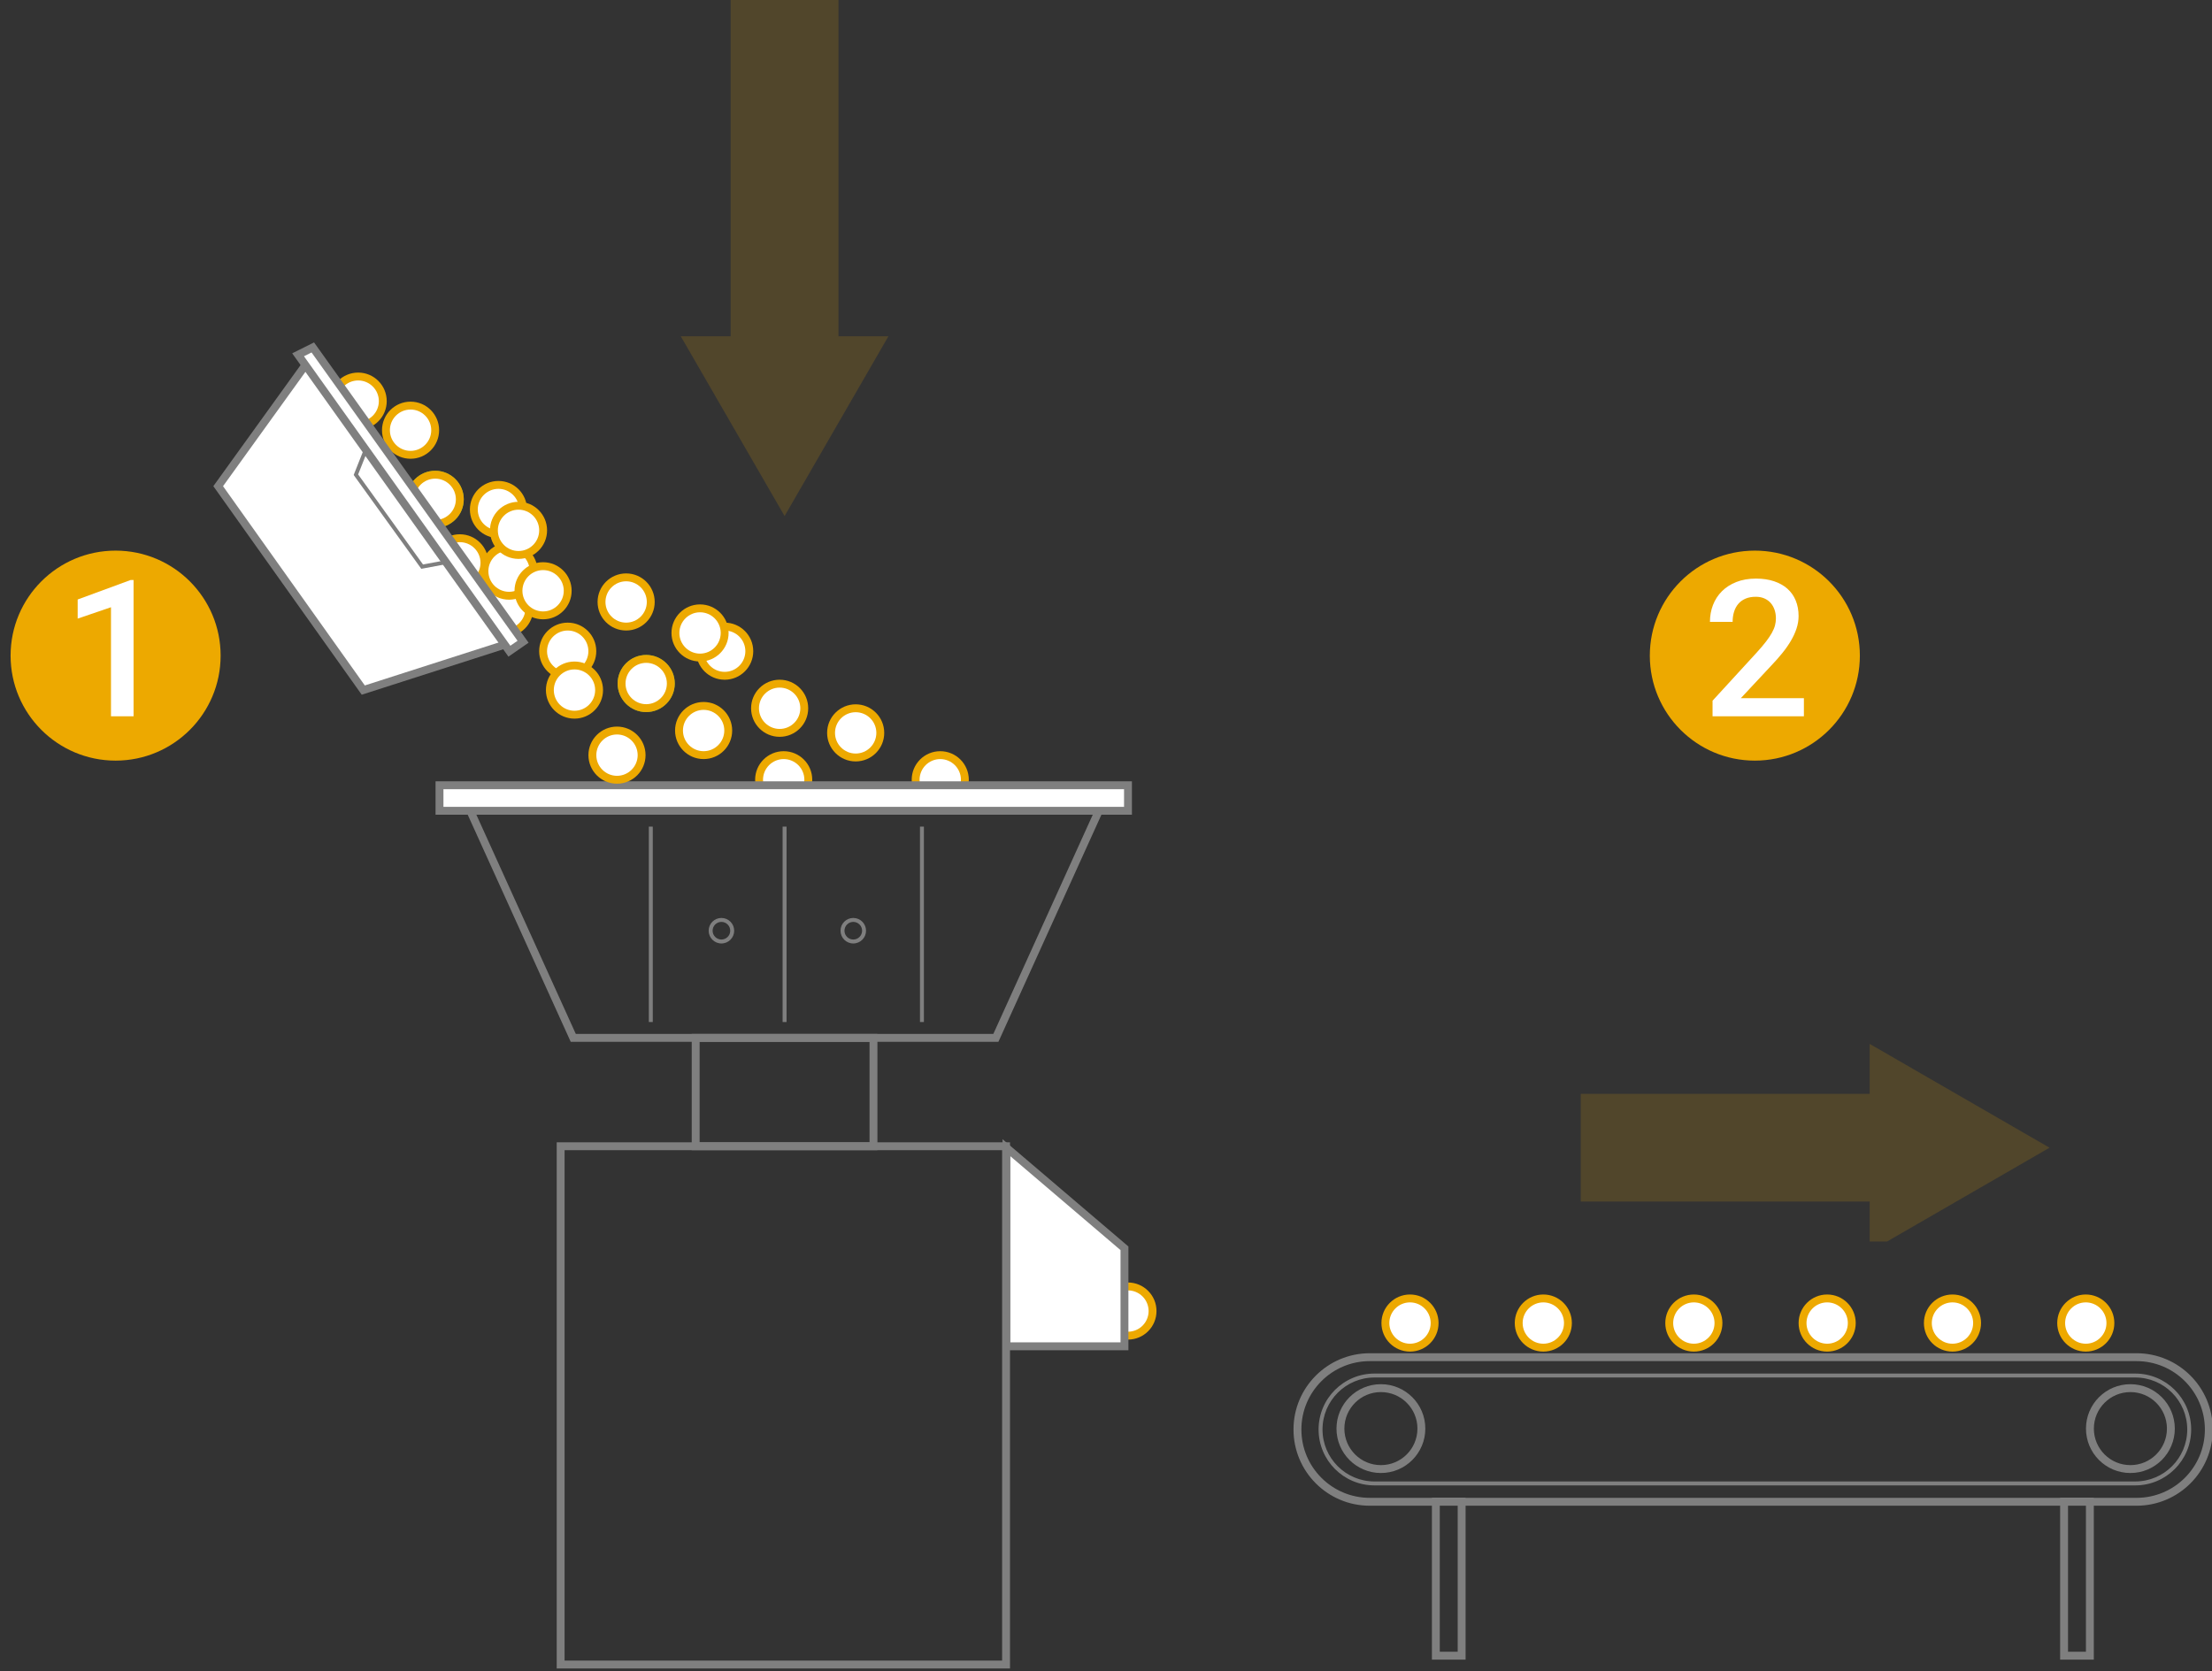 <?xml version="1.0" encoding="UTF-8"?> <!-- Generator: Adobe Illustrator 16.0.0, SVG Export Plug-In . SVG Version: 6.00 Build 0) --> <svg xmlns="http://www.w3.org/2000/svg" xmlns:xlink="http://www.w3.org/1999/xlink" id="Layer_1" x="0px" y="0px" width="334px" height="252.393px" viewBox="0 0 334 252.393" xml:space="preserve"><rect x="0" y="0" width="334" height="252.393" fill="#333333" stroke="none"/> <g> <defs> <rect id="SVGID_1_" x="-944.5" y="-309" width="1920" height="1080"></rect> </defs> <clipPath id="SVGID_2_"> <use xlink:href="#SVGID_1_" overflow="visible"></use> </clipPath> <path clip-path="url(#SVGID_2_)" fill="#FFFFFF" d="M747.24,175.461c-1.516,0.227-2.96-0.311-3.974-1.31 c-0.006,0.217-0.001,0.436,0.032,0.658c0.304,2.03,2.197,3.428,4.227,3.124c2.031-0.305,3.43-2.198,3.125-4.228 c-0.024-0.16-0.074-0.309-0.117-0.461C749.837,174.393,748.672,175.246,747.24,175.461"></path> <path clip-path="url(#SVGID_2_)" fill="#EDA900" d="M747.24,175.461l-0.088-0.589c-0.203,0.031-0.404,0.045-0.603,0.045 c-1.093,0.001-2.112-0.448-2.866-1.189l-0.974-0.961l-0.038,1.368l-0.003,0.167c0,0.188,0.01,0.387,0.041,0.595 c0.322,2.138,2.159,3.673,4.26,3.673c0.213,0,0.429-0.016,0.645-0.049c2.139-0.322,3.673-2.159,3.673-4.26 c0-0.213-0.017-0.428-0.048-0.644v-0.001c-0.035-0.227-0.097-0.401-0.134-0.534l-0.373-1.318l-0.709,1.171 c-0.613,1.011-1.625,1.75-2.873,1.937L747.24,175.461l0.088,0.589c1.618-0.243,2.935-1.21,3.714-2.498l-0.509-0.308l-0.573,0.161 c0.05,0.171,0.089,0.295,0.102,0.39v-0.002c0.023,0.158,0.035,0.314,0.035,0.468c0,1.518-1.11,2.852-2.659,3.083 c-0.157,0.024-0.313,0.035-0.468,0.035c-1.517,0-2.852-1.111-3.083-2.658c-0.02-0.133-0.026-0.272-0.026-0.419l0.002-0.134 l-0.596-0.017l-0.418,0.424c0.963,0.95,2.279,1.533,3.701,1.533c0.257,0,0.517-0.019,0.778-0.058L747.24,175.461z"></path> <path clip-path="url(#SVGID_2_)" fill="#FFFFFF" d="M756.8,172.97c-1.286-0.835-2.009-2.195-2.105-3.615 c-0.149,0.159-0.29,0.325-0.412,0.514c-1.118,1.722-0.628,4.023,1.094,5.141c1.722,1.118,4.024,0.628,5.142-1.094 c0.088-0.136,0.149-0.281,0.218-0.423C759.453,173.891,758.015,173.758,756.8,172.97"></path> <path clip-path="url(#SVGID_2_)" fill="#EDA900" d="M756.8,172.97l0.324-0.499c-1.12-0.728-1.75-1.909-1.836-3.156l-0.094-1.364 l-0.936,0.997c-0.161,0.173-0.327,0.367-0.477,0.597c-0.47,0.723-0.696,1.54-0.695,2.344c-0.001,1.41,0.693,2.795,1.965,3.62 c0.724,0.47,1.54,0.696,2.345,0.696c1.409,0.001,2.795-0.693,3.62-1.965c0.124-0.193,0.194-0.365,0.255-0.489l0.594-1.232 l-1.307,0.406c-0.404,0.125-0.828,0.191-1.25,0.191c-0.754-0.001-1.507-0.205-2.185-0.645L756.8,172.97l-0.324,0.499 c0.878,0.57,1.863,0.837,2.833,0.837c0.545,0,1.086-0.084,1.604-0.245l-0.177-0.568l-0.536-0.258 c-0.076,0.161-0.129,0.279-0.182,0.357c-0.598,0.922-1.598,1.422-2.621,1.423c-0.584-0.001-1.17-0.162-1.696-0.504 c-0.922-0.599-1.422-1.598-1.423-2.622c0-0.583,0.162-1.169,0.504-1.696c0.095-0.147,0.212-0.287,0.347-0.431l-0.434-0.407 l-0.595,0.041c0.107,1.593,0.926,3.131,2.376,4.073L756.8,172.97z"></path> <path clip-path="url(#SVGID_2_)" fill="#7F7F7F" d="M566.939,147.92l-0.222-0.552l-98.998,39.74 c-1.263,0.507-2.563,0.746-3.843,0.746c-4.092-0.001-7.967-2.45-9.584-6.481c-0.507-1.262-0.747-2.563-0.747-3.843 c0.001-4.092,2.45-7.967,6.481-9.584l98.998-39.741c1.263-0.506,2.563-0.745,3.843-0.746c4.093,0.001,7.968,2.451,9.585,6.482 c0.507,1.262,0.746,2.563,0.746,3.842c-0.001,4.093-2.45,7.967-6.481,9.585L566.939,147.92l0.223,0.552 c4.495-1.805,7.228-6.124,7.227-10.689c0.001-1.428-0.267-2.881-0.831-4.285c-1.806-4.495-6.125-7.23-10.689-7.229 c-1.429,0-2.881,0.268-4.285,0.832l-98.999,39.74c-4.495,1.805-7.229,6.125-7.229,10.689c0,1.429,0.269,2.882,0.832,4.287 c1.806,4.494,6.124,7.228,10.689,7.227c1.428,0,2.881-0.267,4.286-0.831l98.999-39.741L566.939,147.92z"></path> <path clip-path="url(#SVGID_2_)" fill="#7F7F7F" d="M565.73,145.423l-0.111-0.276l-98.157,39.402 c-0.96,0.385-1.949,0.567-2.923,0.567c-3.112,0-6.059-1.863-7.288-4.928c-0.385-0.96-0.567-1.95-0.567-2.923 c0-3.112,1.863-6.058,4.929-7.288l98.156-39.403c0.96-0.385,1.949-0.567,2.923-0.567c3.111,0,6.059,1.863,7.289,4.929 c0.385,0.96,0.566,1.949,0.567,2.922c-0.001,3.112-1.864,6.058-4.929,7.289L565.73,145.423l0.11,0.276 c3.297-1.324,5.302-4.492,5.302-7.841c0-1.047-0.196-2.113-0.609-3.144c-1.325-3.297-4.493-5.302-7.842-5.302 c-1.048,0-2.113,0.196-3.144,0.61l-98.157,39.403c-3.298,1.323-5.303,4.492-5.302,7.84c0,1.048,0.196,2.114,0.61,3.144 c1.324,3.298,4.492,5.303,7.84,5.302c1.048,0,2.114-0.196,3.145-0.61l98.157-39.402L565.73,145.423z"></path> <path clip-path="url(#SVGID_2_)" fill="#72B73F" d="M471.061,174.503l-0.553,0.222c0.271,0.675,0.398,1.369,0.398,2.052 c-0.001,2.187-1.31,4.258-3.463,5.122c-0.676,0.271-1.369,0.398-2.054,0.399c-2.187-0.001-4.257-1.309-5.12-3.464 c-0.271-0.675-0.399-1.369-0.399-2.052c0.001-2.187,1.309-4.258,3.463-5.122c0.675-0.271,1.37-0.398,2.054-0.399 c2.187,0.001,4.258,1.309,5.121,3.464L471.061,174.503l0.552-0.222c-1.052-2.618-3.567-4.21-6.226-4.21 c-0.833,0-1.68,0.156-2.497,0.485c-2.618,1.051-4.211,3.567-4.21,6.226c0,0.832,0.156,1.678,0.484,2.496 c1.052,2.618,3.566,4.211,6.226,4.21c0.832,0,1.68-0.156,2.497-0.485c2.618-1.051,4.21-3.567,4.209-6.226 c0-0.832-0.156-1.678-0.483-2.496L471.061,174.503z"></path> <path clip-path="url(#SVGID_2_)" fill="#7F7F7F" d="M567.64,135.734l-0.552,0.222c0.271,0.675,0.398,1.369,0.398,2.053 c0,2.188-1.31,4.258-3.463,5.121c-0.676,0.271-1.369,0.399-2.054,0.399c-2.187-0.001-4.258-1.309-5.121-3.463 c-0.271-0.675-0.398-1.369-0.398-2.053c0.001-2.187,1.309-4.258,3.463-5.122c0.675-0.27,1.37-0.398,2.053-0.398 c2.188,0.001,4.258,1.309,5.122,3.463L567.64,135.734l0.552-0.222c-1.052-2.618-3.566-4.21-6.226-4.21 c-0.832,0-1.679,0.156-2.496,0.485c-2.618,1.052-4.211,3.567-4.21,6.226c0,0.832,0.156,1.679,0.484,2.496 c1.052,2.618,3.566,4.211,6.226,4.21c0.832,0,1.679-0.156,2.497-0.484c2.618-1.052,4.21-3.567,4.21-6.226 c0-0.832-0.155-1.679-0.485-2.497L567.64,135.734z"></path> <path clip-path="url(#SVGID_2_)" fill="#FFFFFF" d="M174.03,198.007c0,2.054-1.665,3.718-3.718,3.718s-3.717-1.664-3.717-3.718 c0-2.053,1.664-3.717,3.717-3.717S174.03,195.955,174.03,198.007"></path> <path clip-path="url(#SVGID_2_)" fill="#EDA900" d="M174.03,198.007h-0.596c-0.003,1.725-1.397,3.119-3.122,3.123 c-1.724-0.004-3.118-1.398-3.121-3.123c0.003-1.723,1.397-3.118,3.121-3.121c1.724,0.003,3.119,1.398,3.122,3.121H174.03h0.595 c0-2.381-1.931-4.311-4.313-4.313c-2.382,0.002-4.312,1.932-4.312,4.313c0,2.383,1.93,4.313,4.312,4.313s4.313-1.93,4.313-4.313 H174.03z"></path> <path clip-path="url(#SVGID_2_)" fill="#FFFFFF" d="M122.05,117.765c0,2.053-1.665,3.717-3.717,3.717 c-2.053,0-3.717-1.664-3.717-3.717c0-2.053,1.664-3.717,3.717-3.717C120.385,114.048,122.05,115.712,122.05,117.765"></path> <path clip-path="url(#SVGID_2_)" fill="#EDA900" d="M122.05,117.765h-0.595c-0.003,1.724-1.399,3.119-3.122,3.122 c-1.724-0.003-3.119-1.398-3.122-3.122c0.003-1.724,1.398-3.118,3.122-3.122c1.723,0.004,3.119,1.398,3.122,3.122H122.05h0.595 c0-2.382-1.931-4.312-4.312-4.312c-2.382,0-4.312,1.93-4.313,4.312c0.002,2.382,1.932,4.312,4.313,4.312 c2.381,0,4.312-1.93,4.312-4.312H122.05z"></path> <path clip-path="url(#SVGID_2_)" fill="#FFFFFF" d="M145.689,117.765c0,2.053-1.664,3.717-3.718,3.717 c-2.052,0-3.716-1.664-3.716-3.717c0-2.053,1.664-3.717,3.716-3.717C144.025,114.048,145.689,115.712,145.689,117.765"></path> <path clip-path="url(#SVGID_2_)" fill="#EDA900" d="M145.689,117.765h-0.595c-0.003,1.724-1.397,3.119-3.123,3.122 c-1.723-0.003-3.118-1.398-3.121-3.122c0.003-1.724,1.398-3.118,3.121-3.122c1.726,0.004,3.12,1.398,3.123,3.122H145.689h0.596 c0-2.382-1.932-4.312-4.313-4.312c-2.381,0-4.311,1.93-4.311,4.312c0,2.382,1.93,4.312,4.311,4.312c2.382,0,4.313-1.93,4.313-4.312 H145.689z"></path> </g> <polygon fill="#7F7F7F" points="86.561,156.75 87.102,156.504 71.93,123.047 165.001,123.047 149.987,156.155 86.561,156.155 86.561,156.75 87.102,156.504 86.561,156.75 86.561,157.345 150.754,157.345 166.847,121.857 70.083,121.857 86.176,157.345 86.561,157.345 "></polygon> <rect x="66.362" y="118.597" fill="#FFFFFF" width="103.958" height="3.855"></rect> <polygon fill="#7F7F7F" points="170.32,122.452 170.32,121.857 66.957,121.857 66.957,119.192 169.725,119.192 169.725,122.452 170.32,122.452 170.32,121.857 170.32,122.452 170.915,122.452 170.915,118.002 65.767,118.002 65.767,123.047 170.915,123.047 170.915,122.452 "></polygon> <rect x="97.97" y="124.845" fill="#7F7F7F" width="0.595" height="29.512"></rect> <rect x="118.17" y="124.845" fill="#7F7F7F" width="0.596" height="29.512"></rect> <rect x="138.91" y="124.845" fill="#7F7F7F" width="0.595" height="29.512"></rect> <g> <defs> <rect id="SVGID_3_" x="-944.5" y="-309" width="1920" height="1080"></rect> </defs> <clipPath id="SVGID_4_"> <use xlink:href="#SVGID_3_" overflow="visible"></use> </clipPath> <path clip-path="url(#SVGID_4_)" fill="#7F7F7F" d="M110.561,140.565h-0.299c-0.001,0.734-0.596,1.33-1.331,1.331 c-0.734-0.001-1.329-0.596-1.331-1.331c0.002-0.735,0.597-1.33,1.331-1.331c0.735,0.001,1.33,0.596,1.331,1.331H110.561h0.298 c-0.001-1.064-0.863-1.926-1.928-1.926c-1.063,0-1.926,0.862-1.926,1.926s0.862,1.926,1.926,1.926c1.064,0,1.927-0.862,1.928-1.926 H110.561z"></path> <path clip-path="url(#SVGID_4_)" fill="#7F7F7F" d="M130.47,140.565h-0.297c-0.002,0.734-0.597,1.33-1.332,1.331 c-0.735-0.001-1.329-0.596-1.331-1.331c0.002-0.735,0.596-1.33,1.331-1.331c0.735,0.001,1.33,0.596,1.332,1.331H130.47h0.298 c-0.001-1.064-0.862-1.926-1.927-1.926c-1.063,0-1.926,0.862-1.926,1.926s0.862,1.926,1.926,1.926c1.064,0,1.926-0.862,1.927-1.926 H130.47z"></path> </g> <polygon fill="#7F7F7F" points="151.91,251.394 151.91,250.798 85.25,250.798 85.25,173.712 151.314,173.712 151.314,251.394 151.91,251.394 151.91,250.798 151.91,251.394 152.505,251.394 152.505,172.522 84.059,172.522 84.059,251.99 152.505,251.99 152.505,251.394 "></polygon> <polygon fill="#7F7F7F" points="131.89,173.117 131.89,172.522 105.638,172.522 105.638,157.345 131.295,157.345 131.295,173.117 131.89,173.117 131.89,172.522 131.89,173.117 132.485,173.117 132.485,156.154 104.448,156.154 104.448,173.712 132.485,173.712 132.485,173.117 "></polygon> <polygon fill="#FFFFFF" points="151.97,173.338 169.788,188.529 169.788,203.33 151.97,203.33 "></polygon> <polygon fill="#7F7F7F" points="151.97,173.338 151.584,173.791 169.193,188.803 169.193,202.735 152.564,202.735 152.564,173.338 151.97,173.338 151.584,173.791 151.97,173.338 151.375,173.338 151.375,203.925 170.383,203.925 170.383,188.254 151.375,172.049 151.375,173.338 "></polygon> <g> <defs> <rect id="SVGID_5_" x="-944.5" y="-309" width="1920" height="1080"></rect> </defs> <clipPath id="SVGID_6_"> <use xlink:href="#SVGID_5_" overflow="visible"></use> </clipPath> <path clip-path="url(#SVGID_6_)" fill="#FFFFFF" d="M57.8,60.582c0,2.053-1.664,3.717-3.717,3.717s-3.717-1.664-3.717-3.717 c0-2.053,1.664-3.717,3.717-3.717S57.8,58.529,57.8,60.582"></path> <path clip-path="url(#SVGID_6_)" fill="#EDA900" d="M57.8,60.582h-0.595c-0.003,1.725-1.398,3.119-3.122,3.122 c-1.724-0.003-3.119-1.397-3.122-3.122c0.003-1.724,1.397-3.119,3.122-3.122c1.724,0.003,3.119,1.398,3.122,3.122H57.8h0.595 c0-2.382-1.93-4.312-4.312-4.312s-4.313,1.93-4.313,4.312s1.931,4.312,4.313,4.313c2.382-0.001,4.312-1.931,4.312-4.313H57.8z"></path> <path clip-path="url(#SVGID_6_)" fill="#FFFFFF" d="M65.71,64.974c0,2.053-1.664,3.717-3.717,3.717s-3.717-1.664-3.717-3.717 c0-2.053,1.664-3.717,3.717-3.717S65.71,62.921,65.71,64.974"></path> <path clip-path="url(#SVGID_6_)" fill="#EDA900" d="M65.71,64.974h-0.595c-0.003,1.724-1.398,3.119-3.122,3.122 c-1.725-0.003-3.119-1.398-3.122-3.122c0.003-1.724,1.397-3.119,3.122-3.122c1.724,0.003,3.119,1.398,3.122,3.122H65.71h0.595 c0-2.382-1.93-4.312-4.312-4.312s-4.313,1.93-4.313,4.312c0,2.382,1.931,4.312,4.313,4.312s4.312-1.93,4.312-4.312H65.71z"></path> <path clip-path="url(#SVGID_6_)" fill="#FFFFFF" d="M79.93,91.879c0,2.053-1.664,3.717-3.717,3.717s-3.717-1.664-3.717-3.717 c0-2.053,1.664-3.717,3.717-3.717S79.93,89.826,79.93,91.879"></path> <path clip-path="url(#SVGID_6_)" fill="#EDA900" d="M79.93,91.879h-0.595c-0.003,1.724-1.397,3.119-3.122,3.122 c-1.724-0.003-3.119-1.398-3.122-3.122c0.003-1.724,1.398-3.118,3.122-3.122c1.725,0.004,3.119,1.398,3.122,3.122H79.93h0.596 c0-2.382-1.931-4.312-4.313-4.312s-4.312,1.93-4.313,4.312c0.001,2.382,1.931,4.312,4.313,4.312s4.313-1.93,4.313-4.312H79.93z"></path> <path clip-path="url(#SVGID_6_)" fill="#FFFFFF" d="M69.43,75.411c0,2.053-1.664,3.717-3.717,3.717s-3.717-1.664-3.717-3.717 c0-2.053,1.664-3.717,3.717-3.717S69.43,73.358,69.43,75.411"></path> <path clip-path="url(#SVGID_6_)" fill="#72B73F" d="M69.43,75.411h-0.595c-0.003,1.725-1.398,3.119-3.122,3.122 c-1.724-0.003-3.118-1.397-3.122-3.122c0.004-1.724,1.398-3.119,3.122-3.122c1.724,0.003,3.119,1.398,3.122,3.122H69.43h0.596 c0-2.382-1.931-4.312-4.313-4.312s-4.312,1.93-4.312,4.312s1.93,4.312,4.312,4.313c2.382-0.001,4.313-1.931,4.313-4.313H69.43z"></path> <path clip-path="url(#SVGID_6_)" fill="#FFFFFF" d="M69.43,75.411c0,2.053-1.664,3.717-3.717,3.717s-3.717-1.664-3.717-3.717 c0-2.053,1.664-3.717,3.717-3.717S69.43,73.358,69.43,75.411"></path> <path clip-path="url(#SVGID_6_)" fill="#EDA900" d="M69.43,75.411h-0.595c-0.003,1.725-1.398,3.119-3.122,3.122 c-1.724-0.003-3.118-1.397-3.122-3.122c0.004-1.724,1.398-3.119,3.122-3.122c1.724,0.003,3.119,1.398,3.122,3.122H69.43h0.596 c0-2.382-1.931-4.312-4.313-4.312s-4.312,1.93-4.312,4.312s1.93,4.312,4.312,4.313c2.382-0.001,4.313-1.931,4.313-4.313H69.43z"></path> <path clip-path="url(#SVGID_6_)" fill="#FFFFFF" d="M73.15,85.004c0,2.053-1.664,3.717-3.718,3.717 c-2.053,0-3.717-1.664-3.717-3.717c0-2.053,1.664-3.717,3.717-3.717C71.486,81.287,73.15,82.951,73.15,85.004"></path> <path clip-path="url(#SVGID_6_)" fill="#EDA900" d="M73.15,85.004h-0.596c-0.003,1.724-1.397,3.119-3.122,3.122 c-1.724-0.003-3.118-1.398-3.122-3.122c0.004-1.724,1.398-3.119,3.122-3.122c1.725,0.003,3.119,1.398,3.122,3.122H73.15h0.595 c0-2.382-1.93-4.312-4.313-4.313c-2.382,0.001-4.312,1.931-4.312,4.313c0,2.382,1.93,4.312,4.312,4.312 c2.383,0,4.313-1.93,4.313-4.312H73.15z"></path> <path clip-path="url(#SVGID_6_)" fill="#FFFFFF" d="M78.98,76.95c0,2.053-1.664,3.717-3.718,3.717 c-2.053,0-3.717-1.664-3.717-3.717c0-2.053,1.664-3.717,3.717-3.717C77.316,73.233,78.98,74.897,78.98,76.95"></path> <path clip-path="url(#SVGID_6_)" fill="#EDA900" d="M78.98,76.95h-0.596c-0.003,1.724-1.397,3.119-3.122,3.122 c-1.724-0.003-3.119-1.398-3.122-3.122c0.003-1.724,1.398-3.119,3.122-3.122c1.725,0.003,3.119,1.398,3.122,3.122H78.98h0.595 c0-2.382-1.931-4.312-4.313-4.312s-4.312,1.93-4.312,4.312c0,2.382,1.93,4.312,4.312,4.312s4.313-1.93,4.313-4.312H78.98z"></path> <path clip-path="url(#SVGID_6_)" fill="#FFFFFF" d="M80.58,86.258c0,2.053-1.664,3.717-3.717,3.717 c-2.054,0-3.718-1.664-3.718-3.717c0-2.053,1.664-3.717,3.718-3.717C78.916,82.541,80.58,84.205,80.58,86.258"></path> <path clip-path="url(#SVGID_6_)" fill="#EDA900" d="M80.58,86.258h-0.596c-0.002,1.724-1.397,3.119-3.121,3.122 c-1.725-0.003-3.118-1.398-3.122-3.122c0.004-1.724,1.397-3.119,3.122-3.122c1.724,0.003,3.119,1.398,3.121,3.122H80.58h0.595 c0-2.382-1.93-4.312-4.312-4.313c-2.383,0.001-4.313,1.931-4.313,4.313c0,2.382,1.93,4.312,4.313,4.312 c2.382,0,4.312-1.93,4.312-4.312H80.58z"></path> <path clip-path="url(#SVGID_6_)" fill="#FFFFFF" d="M85.72,89.223c0,2.053-1.664,3.717-3.717,3.717s-3.717-1.664-3.717-3.717 c0-2.053,1.664-3.717,3.717-3.717S85.72,87.17,85.72,89.223"></path> <path clip-path="url(#SVGID_6_)" fill="#EDA900" d="M85.72,89.223h-0.595c-0.003,1.724-1.398,3.119-3.122,3.122 c-1.724-0.003-3.119-1.398-3.122-3.122c0.003-1.724,1.398-3.119,3.122-3.122c1.724,0.003,3.119,1.398,3.122,3.122H85.72h0.595 c0-2.382-1.93-4.312-4.312-4.312s-4.312,1.93-4.312,4.312c0,2.382,1.93,4.312,4.312,4.313c2.382-0.001,4.312-1.931,4.312-4.313 H85.72z"></path> <path clip-path="url(#SVGID_6_)" fill="#FFFFFF" d="M89.439,98.349c0,2.053-1.664,3.717-3.717,3.717s-3.717-1.664-3.717-3.717 c0-2.053,1.664-3.717,3.717-3.717S89.439,96.296,89.439,98.349"></path> <path clip-path="url(#SVGID_6_)" fill="#EDA900" d="M89.439,98.349h-0.595c-0.003,1.724-1.397,3.119-3.122,3.122 c-1.724-0.003-3.118-1.398-3.122-3.122c0.004-1.724,1.398-3.119,3.122-3.122c1.725,0.003,3.119,1.398,3.122,3.122H89.439h0.596 c0-2.382-1.931-4.312-4.313-4.313c-2.382,0.001-4.311,1.931-4.312,4.313c0.001,2.382,1.93,4.312,4.312,4.312 s4.313-1.93,4.313-4.312H89.439z"></path> <path clip-path="url(#SVGID_6_)" fill="#FFFFFF" d="M98.26,90.915c0,2.053-1.664,3.717-3.717,3.717s-3.717-1.664-3.717-3.717 c0-2.053,1.664-3.717,3.717-3.717S98.26,88.862,98.26,90.915"></path> <path clip-path="url(#SVGID_6_)" fill="#EDA900" d="M98.26,90.915h-0.595c-0.003,1.724-1.398,3.119-3.122,3.122 c-1.724-0.003-3.119-1.398-3.122-3.122c0.003-1.724,1.398-3.119,3.122-3.122c1.724,0.003,3.119,1.398,3.122,3.122H98.26h0.596 c0-2.382-1.932-4.312-4.313-4.312c-2.382,0-4.313,1.93-4.313,4.312s1.931,4.312,4.313,4.312c2.381,0,4.313-1.93,4.313-4.312H98.26z "></path> <path clip-path="url(#SVGID_6_)" fill="#FFFFFF" d="M113.14,98.349c0,2.053-1.664,3.717-3.717,3.717s-3.717-1.664-3.717-3.717 c0-2.053,1.664-3.717,3.717-3.717S113.14,96.296,113.14,98.349"></path> <path clip-path="url(#SVGID_6_)" fill="#EDA900" d="M113.14,98.349h-0.595c-0.003,1.724-1.398,3.119-3.122,3.122 c-1.724-0.003-3.119-1.398-3.122-3.122c0.003-1.724,1.398-3.119,3.122-3.122c1.724,0.003,3.119,1.398,3.122,3.122H113.14h0.596 c0-2.382-1.931-4.312-4.313-4.313c-2.382,0.001-4.312,1.931-4.313,4.313c0.001,2.382,1.931,4.312,4.313,4.312 s4.313-1.93,4.313-4.312H113.14z"></path> <path clip-path="url(#SVGID_6_)" fill="#FFFFFF" d="M109.42,95.596c0,2.053-1.664,3.717-3.717,3.717s-3.717-1.664-3.717-3.717 c0-2.053,1.664-3.717,3.717-3.717S109.42,93.543,109.42,95.596"></path> <path clip-path="url(#SVGID_6_)" fill="#EDA900" d="M109.42,95.596h-0.595c-0.003,1.724-1.398,3.119-3.122,3.122 c-1.725-0.003-3.119-1.397-3.122-3.122c0.003-1.724,1.397-3.118,3.122-3.122c1.724,0.004,3.119,1.398,3.122,3.122H109.42h0.595 c0-2.382-1.93-4.312-4.312-4.312s-4.313,1.93-4.313,4.312c0.001,2.382,1.931,4.312,4.313,4.313 c2.382-0.001,4.312-1.931,4.312-4.313H109.42z"></path> <path clip-path="url(#SVGID_6_)" fill="#FFFFFF" d="M109.96,110.331c0,2.053-1.664,3.717-3.717,3.717 c-2.054,0-3.718-1.664-3.718-3.717c0-2.053,1.664-3.717,3.718-3.717C108.296,106.614,109.96,108.278,109.96,110.331"></path> <path clip-path="url(#SVGID_6_)" fill="#EDA900" d="M109.96,110.331h-0.595c-0.003,1.724-1.398,3.119-3.122,3.122 c-1.725-0.003-3.119-1.398-3.122-3.122c0.003-1.724,1.397-3.119,3.122-3.122c1.724,0.003,3.119,1.398,3.122,3.122H109.96h0.595 c0-2.382-1.93-4.312-4.312-4.312s-4.313,1.93-4.313,4.312c0.001,2.382,1.932,4.312,4.313,4.313 c2.382-0.001,4.312-1.931,4.312-4.313H109.96z"></path> <path clip-path="url(#SVGID_6_)" fill="#FFFFFF" d="M90.46,104.223c0,2.053-1.664,3.717-3.717,3.717 c-2.054,0-3.718-1.664-3.718-3.717c0-2.053,1.664-3.717,3.718-3.717C88.796,100.506,90.46,102.17,90.46,104.223"></path> <path clip-path="url(#SVGID_6_)" fill="#EDA900" d="M90.46,104.223h-0.595c-0.003,1.724-1.398,3.119-3.122,3.122 c-1.725-0.003-3.118-1.398-3.122-3.122c0.004-1.724,1.397-3.119,3.122-3.122c1.724,0.003,3.119,1.398,3.122,3.122H90.46h0.595 c0-2.382-1.93-4.312-4.312-4.312s-4.313,1.93-4.313,4.312c0,2.382,1.931,4.312,4.313,4.312s4.312-1.93,4.312-4.312H90.46z"></path> <path clip-path="url(#SVGID_6_)" fill="#FFFFFF" d="M96.88,114.049c0,2.053-1.664,3.717-3.717,3.717s-3.717-1.664-3.717-3.717 c0-2.053,1.664-3.717,3.717-3.717S96.88,111.996,96.88,114.049"></path> <path clip-path="url(#SVGID_6_)" fill="#EDA900" d="M96.88,114.049h-0.595c-0.004,1.724-1.398,3.119-3.122,3.122 c-1.724-0.003-3.119-1.398-3.122-3.122c0.003-1.724,1.398-3.119,3.122-3.122c1.724,0.003,3.118,1.398,3.122,3.122H96.88h0.595 c0-2.382-1.93-4.312-4.312-4.312s-4.313,1.93-4.313,4.312c0.001,2.382,1.932,4.312,4.313,4.312s4.312-1.93,4.312-4.312H96.88z"></path> <path clip-path="url(#SVGID_6_)" fill="#FFFFFF" d="M101.29,103.231c0,2.053-1.665,3.717-3.718,3.717s-3.717-1.664-3.717-3.717 c0-2.053,1.664-3.717,3.717-3.717S101.29,101.178,101.29,103.231"></path> <path clip-path="url(#SVGID_6_)" fill="#72B73F" d="M101.29,103.231h-0.595c-0.003,1.724-1.399,3.119-3.123,3.122 c-1.724-0.003-3.118-1.398-3.121-3.122c0.003-1.724,1.396-3.119,3.121-3.122c1.725,0.003,3.12,1.398,3.123,3.122H101.29h0.595 c0-2.382-1.931-4.312-4.313-4.312c-2.381,0-4.312,1.93-4.312,4.312c0,2.382,1.931,4.312,4.312,4.313 c2.382-0.001,4.313-1.931,4.313-4.313H101.29z"></path> <path clip-path="url(#SVGID_6_)" fill="#FFFFFF" d="M101.29,103.231c0,2.053-1.665,3.717-3.718,3.717s-3.717-1.664-3.717-3.717 c0-2.053,1.664-3.717,3.717-3.717S101.29,101.178,101.29,103.231"></path> <path clip-path="url(#SVGID_6_)" fill="#EDA900" d="M101.29,103.231h-0.595c-0.003,1.724-1.399,3.119-3.123,3.122 c-1.724-0.003-3.118-1.398-3.121-3.122c0.003-1.724,1.396-3.119,3.121-3.122c1.725,0.003,3.12,1.398,3.123,3.122H101.29h0.595 c0-2.382-1.931-4.312-4.313-4.312c-2.381,0-4.312,1.93-4.312,4.312c0,2.382,1.931,4.312,4.312,4.313 c2.382-0.001,4.313-1.931,4.313-4.313H101.29z"></path> <path clip-path="url(#SVGID_6_)" fill="#FFFFFF" d="M82.01,80.098c0,2.053-1.664,3.717-3.717,3.717s-3.717-1.664-3.717-3.717 c0-2.053,1.664-3.717,3.717-3.717S82.01,78.045,82.01,80.098"></path> <path clip-path="url(#SVGID_6_)" fill="#EDA900" d="M82.01,80.098h-0.595c-0.003,1.724-1.398,3.119-3.122,3.122 c-1.724-0.003-3.119-1.398-3.122-3.122c0.003-1.724,1.398-3.119,3.122-3.122c1.724,0.003,3.119,1.398,3.122,3.122H82.01h0.596 c0-2.382-1.931-4.312-4.313-4.312s-4.313,1.93-4.313,4.312c0,2.382,1.931,4.312,4.313,4.312s4.313-1.93,4.313-4.312H82.01z"></path> <path clip-path="url(#SVGID_6_)" fill="#FFFFFF" d="M121.439,106.969c0,2.053-1.664,3.717-3.717,3.717s-3.717-1.664-3.717-3.717 c0-2.053,1.664-3.717,3.717-3.717S121.439,104.916,121.439,106.969"></path> <path clip-path="url(#SVGID_6_)" fill="#EDA900" d="M121.439,106.969h-0.595c-0.003,1.724-1.397,3.119-3.122,3.122 c-1.724-0.003-3.118-1.398-3.122-3.122c0.004-1.724,1.398-3.119,3.122-3.122c1.725,0.003,3.119,1.398,3.122,3.122H121.439h0.596 c0-2.382-1.931-4.312-4.313-4.312s-4.312,1.93-4.312,4.312c0,2.382,1.93,4.313,4.312,4.313s4.313-1.93,4.313-4.313H121.439z"></path> <path clip-path="url(#SVGID_6_)" fill="#FFFFFF" d="M132.92,110.686c0,2.053-1.664,3.717-3.717,3.717s-3.717-1.664-3.717-3.717 s1.664-3.717,3.717-3.717S132.92,108.633,132.92,110.686"></path> <path clip-path="url(#SVGID_6_)" fill="#EDA900" d="M132.92,110.686h-0.595c-0.003,1.724-1.398,3.119-3.122,3.122 c-1.725-0.003-3.119-1.398-3.122-3.122c0.003-1.724,1.397-3.119,3.122-3.122c1.724,0.003,3.119,1.398,3.122,3.122H132.92h0.595 c0-2.382-1.93-4.312-4.312-4.312c-2.381,0-4.313,1.93-4.313,4.312s1.931,4.312,4.313,4.313c2.382-0.001,4.312-1.931,4.312-4.313 H132.92z"></path> </g> <polyline fill="#FFFFFF" points="46.119,55.14 32.945,73.427 54.852,104.223 76.214,97.363 "></polyline> <polygon fill="#7F7F7F" points="45.636,54.792 32.213,73.424 54.619,104.922 76.396,97.93 76.032,96.797 55.084,103.523 33.677,73.429 46.602,55.488 "></polygon> <polygon fill="#FFFFFF" points="47.232,52.473 78.98,96.921 76.917,98.35 45.01,53.584 "></polygon> <polygon fill="#7F7F7F" points="47.232,52.473 46.748,52.819 78.145,96.776 77.061,97.526 45.899,53.805 47.498,53.005 47.232,52.473 46.748,52.819 47.232,52.473 46.966,51.941 44.122,53.363 76.773,99.173 79.816,97.067 47.421,51.713 46.966,51.941 "></polygon> <polygon fill="#7F7F7F" points="54.891,67.985 53.403,71.736 63.612,85.908 67.392,85.203 67.283,84.618 63.874,85.253 54.077,71.652 55.444,68.204 "></polygon> <g opacity="0.4"> <defs> <polygon id="SVGID_7_" opacity="0.4" points="110.33,-0.404 110.33,50.782 102.79,50.782 118.47,77.942 134.15,50.782 126.61,50.782 126.61,-0.404 "></polygon> </defs> <use xlink:href="#SVGID_7_" overflow="visible" fill="#EDA900"></use> <clipPath id="SVGID_8_"> <use xlink:href="#SVGID_7_" overflow="visible"></use> </clipPath> </g> <g opacity="0.4"> <defs> <polygon id="SVGID_9_" opacity="0.4" points="282.311,165.198 238.689,165.198 238.689,181.477 282.311,181.477 282.311,187.504 284.939,187.504 309.47,173.338 282.311,157.657 "></polygon> </defs> <use xlink:href="#SVGID_9_" overflow="visible" fill="#EDA900"></use> <clipPath id="SVGID_10_"> <use xlink:href="#SVGID_9_" overflow="visible"></use> </clipPath> </g> <g> <defs> <rect id="SVGID_11_" x="-944.5" y="-309" width="1920" height="1080"></rect> </defs> <clipPath id="SVGID_12_"> <use xlink:href="#SVGID_11_" overflow="visible"></use> </clipPath> <path clip-path="url(#SVGID_12_)" fill="#EDA900" d="M33.313,99.018c0,8.758-7.1,15.858-15.857,15.858s-15.857-7.1-15.857-15.858 c0-8.758,7.1-15.858,15.857-15.858S33.313,90.26,33.313,99.018"></path> </g> <g> <path fill="#FFFFFF" d="M20.168,108.18h-3.41V91.709l-5.029,1.719V90.54l8.003-2.944h0.436V108.18z"></path> </g> <g> <defs> <rect id="SVGID_13_" x="-944.5" y="-309" width="1920" height="1080"></rect> </defs> <clipPath id="SVGID_14_"> <use xlink:href="#SVGID_13_" overflow="visible"></use> </clipPath> <path clip-path="url(#SVGID_14_)" fill="#EDA900" d="M280.83,99.018c0,8.758-7.1,15.858-15.858,15.858 c-8.757,0-15.857-7.1-15.857-15.858c0-8.758,7.101-15.858,15.857-15.858C273.73,83.16,280.83,90.26,280.83,99.018"></path> </g> <g> <path fill="#FFFFFF" d="M272.379,108.18h-13.793v-2.353l6.678-7.284c0.563-0.62,1.031-1.171,1.402-1.655s0.667-0.925,0.888-1.325 c0.221-0.399,0.375-0.772,0.465-1.12c0.089-0.347,0.134-0.695,0.134-1.042c0-0.47-0.068-0.904-0.204-1.303 c-0.137-0.399-0.334-0.745-0.592-1.036c-0.259-0.291-0.575-0.519-0.951-0.684c-0.376-0.164-0.808-0.247-1.296-0.247 c-0.592,0-1.106,0.094-1.543,0.282s-0.799,0.448-1.085,0.782c-0.287,0.333-0.503,0.733-0.648,1.198s-0.218,0.975-0.218,1.529 h-3.424c0-0.902,0.152-1.75,0.458-2.543c0.305-0.793,0.753-1.486,1.345-2.078s1.32-1.059,2.185-1.402 c0.863-0.343,1.85-0.514,2.958-0.514c1.024,0,1.936,0.134,2.733,0.401c0.799,0.268,1.473,0.646,2.022,1.134 c0.549,0.488,0.967,1.083,1.254,1.782c0.286,0.7,0.43,1.477,0.43,2.332c0,0.639-0.104,1.271-0.311,1.895 c-0.206,0.625-0.493,1.247-0.859,1.867s-0.803,1.242-1.31,1.867c-0.508,0.625-1.062,1.252-1.663,1.881l-4.579,4.903h9.524V108.18z"></path> </g> <g> <defs> <rect id="SVGID_15_" x="-944.5" y="-309" width="1920" height="1080"></rect> </defs> <clipPath id="SVGID_16_"> <use xlink:href="#SVGID_15_" overflow="visible"></use> </clipPath> <path clip-path="url(#SVGID_16_)" fill="#7F7F7F" d="M322.6,226.813v-0.595H206.827c-2.854,0-5.431-1.155-7.3-3.024 c-1.869-1.87-3.024-4.446-3.024-7.3s1.155-5.43,3.024-7.301c1.869-1.869,4.446-3.023,7.3-3.023H322.6 c2.854,0,5.431,1.154,7.301,3.023c1.868,1.871,3.023,4.447,3.023,7.301s-1.155,5.43-3.023,7.3c-1.87,1.869-4.447,3.024-7.301,3.024 V226.813v0.595c6.359,0,11.515-5.154,11.515-11.514s-5.155-11.514-11.515-11.516H206.827c-6.359,0.002-11.515,5.156-11.515,11.516 s5.155,11.514,11.515,11.514H322.6V226.813z"></path> <path clip-path="url(#SVGID_16_)" fill="#7F7F7F" d="M322.41,224.042v-0.297H207.544c-2.169,0-4.13-0.879-5.551-2.299 c-1.422-1.423-2.3-3.384-2.3-5.553s0.878-4.13,2.3-5.553c1.421-1.42,3.382-2.299,5.551-2.299H322.41 c2.169,0,4.13,0.879,5.551,2.299c1.422,1.423,2.3,3.384,2.3,5.553s-0.878,4.13-2.3,5.553c-1.421,1.42-3.382,2.299-5.551,2.299 V224.042v0.297c4.665,0,8.445-3.78,8.445-8.445s-3.78-8.447-8.445-8.447H207.544c-4.665,0-8.446,3.782-8.446,8.447 s3.781,8.445,8.446,8.445H322.41V224.042z"></path> <path clip-path="url(#SVGID_16_)" fill="#7F7F7F" d="M214.62,215.761h-0.595c0,1.525-0.617,2.9-1.616,3.9 c-1,1-2.375,1.616-3.9,1.616c-1.526,0-2.901-0.616-3.901-1.616c-0.998-1-1.614-2.375-1.615-3.9c0.001-1.525,0.617-2.9,1.615-3.901 c1-0.999,2.375-1.614,3.901-1.614c1.525,0,2.9,0.615,3.9,1.615c0.999,1,1.616,2.375,1.616,3.9H214.62h0.595 c0-3.704-3.002-6.706-6.706-6.707c-3.705,0.001-6.707,3.003-6.707,6.707c0,3.705,3.002,6.707,6.707,6.707 c3.704,0,6.706-3.002,6.706-6.707H214.62z"></path> <path clip-path="url(#SVGID_16_)" fill="#7F7F7F" d="M327.79,215.761h-0.595c-0.001,1.525-0.617,2.9-1.616,3.9 c-1,1-2.376,1.616-3.901,1.616c-1.524,0-2.899-0.616-3.9-1.616c-0.999-1-1.615-2.375-1.615-3.9s0.616-2.9,1.615-3.9 c1.001-1,2.376-1.615,3.9-1.615c1.525,0,2.901,0.615,3.901,1.615c0.999,1,1.615,2.375,1.616,3.9H327.79h0.595 c0-3.704-3.002-6.706-6.707-6.707c-3.704,0.001-6.706,3.003-6.707,6.707c0.001,3.705,3.003,6.707,6.707,6.707 c3.705,0,6.707-3.002,6.707-6.707H327.79z"></path> </g> <polygon fill="#7F7F7F" points="220.7,250.058 220.7,249.462 217.4,249.462 217.4,227.38 220.104,227.38 220.104,250.058 220.7,250.058 220.7,249.462 220.7,250.058 221.295,250.058 221.295,226.191 216.21,226.191 216.21,250.654 221.295,250.654 221.295,250.058 "></polygon> <polygon fill="#7F7F7F" points="315.561,250.058 315.561,249.462 312.26,249.462 312.26,227.38 314.965,227.38 314.965,250.058 315.561,250.058 315.561,249.462 315.561,250.058 316.155,250.058 316.155,226.191 311.07,226.191 311.07,250.654 316.155,250.654 316.155,250.058 "></polygon> <g> <defs> <rect id="SVGID_17_" x="-944.5" y="-309" width="1920" height="1080"></rect> </defs> <clipPath id="SVGID_18_"> <use xlink:href="#SVGID_17_" overflow="visible"></use> </clipPath> <path clip-path="url(#SVGID_18_)" fill="#FFFFFF" d="M216.62,199.819c0,2.054-1.664,3.718-3.717,3.718 c-2.054,0-3.718-1.664-3.718-3.718c0-2.053,1.664-3.717,3.718-3.717C214.956,196.102,216.62,197.766,216.62,199.819"></path> <path clip-path="url(#SVGID_18_)" fill="#EDA900" d="M216.62,199.819h-0.595c-0.004,1.724-1.398,3.119-3.122,3.122 c-1.725-0.003-3.118-1.398-3.122-3.122c0.004-1.724,1.397-3.118,3.122-3.122c1.724,0.004,3.118,1.398,3.122,3.122H216.62h0.595 c0-2.382-1.93-4.312-4.312-4.312c-2.383,0-4.313,1.93-4.313,4.312s1.93,4.312,4.313,4.313c2.382-0.002,4.312-1.932,4.312-4.313 H216.62z"></path> <path clip-path="url(#SVGID_18_)" fill="#FFFFFF" d="M236.75,199.819c0,2.054-1.664,3.718-3.717,3.718s-3.717-1.664-3.717-3.718 c0-2.053,1.664-3.717,3.717-3.717S236.75,197.766,236.75,199.819"></path> <path clip-path="url(#SVGID_18_)" fill="#EDA900" d="M236.75,199.819h-0.595c-0.003,1.724-1.398,3.119-3.122,3.122 c-1.725-0.003-3.119-1.398-3.122-3.122c0.003-1.724,1.397-3.118,3.122-3.122c1.724,0.004,3.119,1.398,3.122,3.122H236.75h0.595 c0-2.382-1.93-4.312-4.312-4.312c-2.383,0-4.313,1.93-4.313,4.312s1.93,4.312,4.313,4.313c2.382-0.002,4.312-1.932,4.312-4.313 H236.75z"></path> <path clip-path="url(#SVGID_18_)" fill="#FFFFFF" d="M259.48,199.819c0,2.054-1.664,3.718-3.718,3.718 c-2.053,0-3.717-1.664-3.717-3.718c0-2.053,1.664-3.717,3.717-3.717C257.816,196.102,259.48,197.766,259.48,199.819"></path> <path clip-path="url(#SVGID_18_)" fill="#EDA900" d="M259.48,199.819h-0.596c-0.003,1.724-1.397,3.119-3.122,3.122 c-1.724-0.003-3.118-1.398-3.122-3.122c0.004-1.724,1.398-3.118,3.122-3.122c1.725,0.004,3.119,1.398,3.122,3.122H259.48h0.595 c0-2.382-1.931-4.312-4.313-4.312s-4.312,1.93-4.312,4.312s1.93,4.312,4.312,4.313c2.382-0.002,4.313-1.932,4.313-4.313H259.48z"></path> <path clip-path="url(#SVGID_18_)" fill="#FFFFFF" d="M279.61,199.819c0,2.054-1.664,3.718-3.718,3.718 c-2.053,0-3.717-1.664-3.717-3.718c0-2.053,1.664-3.717,3.717-3.717C277.946,196.102,279.61,197.766,279.61,199.819"></path> <path clip-path="url(#SVGID_18_)" fill="#EDA900" d="M279.61,199.819h-0.596c-0.003,1.724-1.397,3.119-3.122,3.122 c-1.724-0.003-3.119-1.398-3.122-3.122c0.003-1.724,1.398-3.118,3.122-3.122c1.725,0.004,3.119,1.398,3.122,3.122H279.61h0.595 c0-2.382-1.93-4.312-4.313-4.312c-2.382,0-4.312,1.93-4.312,4.312s1.93,4.312,4.312,4.313c2.383-0.002,4.313-1.932,4.313-4.313 H279.61z"></path> <path clip-path="url(#SVGID_18_)" fill="#FFFFFF" d="M298.53,199.819c0,2.054-1.664,3.718-3.718,3.718 c-2.053,0-3.717-1.664-3.717-3.718c0-2.053,1.664-3.717,3.717-3.717C296.866,196.102,298.53,197.766,298.53,199.819"></path> <path clip-path="url(#SVGID_18_)" fill="#EDA900" d="M298.53,199.819h-0.596c-0.003,1.724-1.397,3.119-3.122,3.122 c-1.724-0.003-3.118-1.398-3.121-3.122c0.003-1.724,1.397-3.118,3.121-3.122c1.725,0.004,3.119,1.398,3.122,3.122H298.53h0.595 c0-2.382-1.93-4.312-4.313-4.312c-2.382,0-4.312,1.93-4.312,4.312s1.93,4.312,4.312,4.313c2.383-0.002,4.313-1.932,4.313-4.313 H298.53z"></path> <path clip-path="url(#SVGID_18_)" fill="#FFFFFF" d="M318.66,199.819c0,2.054-1.664,3.718-3.717,3.718 c-2.054,0-3.718-1.664-3.718-3.718c0-2.053,1.664-3.717,3.718-3.717C316.996,196.102,318.66,197.766,318.66,199.819"></path> <path clip-path="url(#SVGID_18_)" fill="#EDA900" d="M318.66,199.819h-0.596c-0.002,1.724-1.397,3.119-3.121,3.122 c-1.725-0.003-3.118-1.398-3.122-3.122c0.004-1.724,1.397-3.118,3.122-3.122c1.724,0.004,3.119,1.398,3.121,3.122H318.66h0.595 c0-2.382-1.93-4.312-4.312-4.312c-2.383,0-4.312,1.93-4.313,4.312c0.001,2.382,1.93,4.312,4.313,4.313 c2.382-0.002,4.312-1.932,4.312-4.313H318.66z"></path> </g> </svg> 